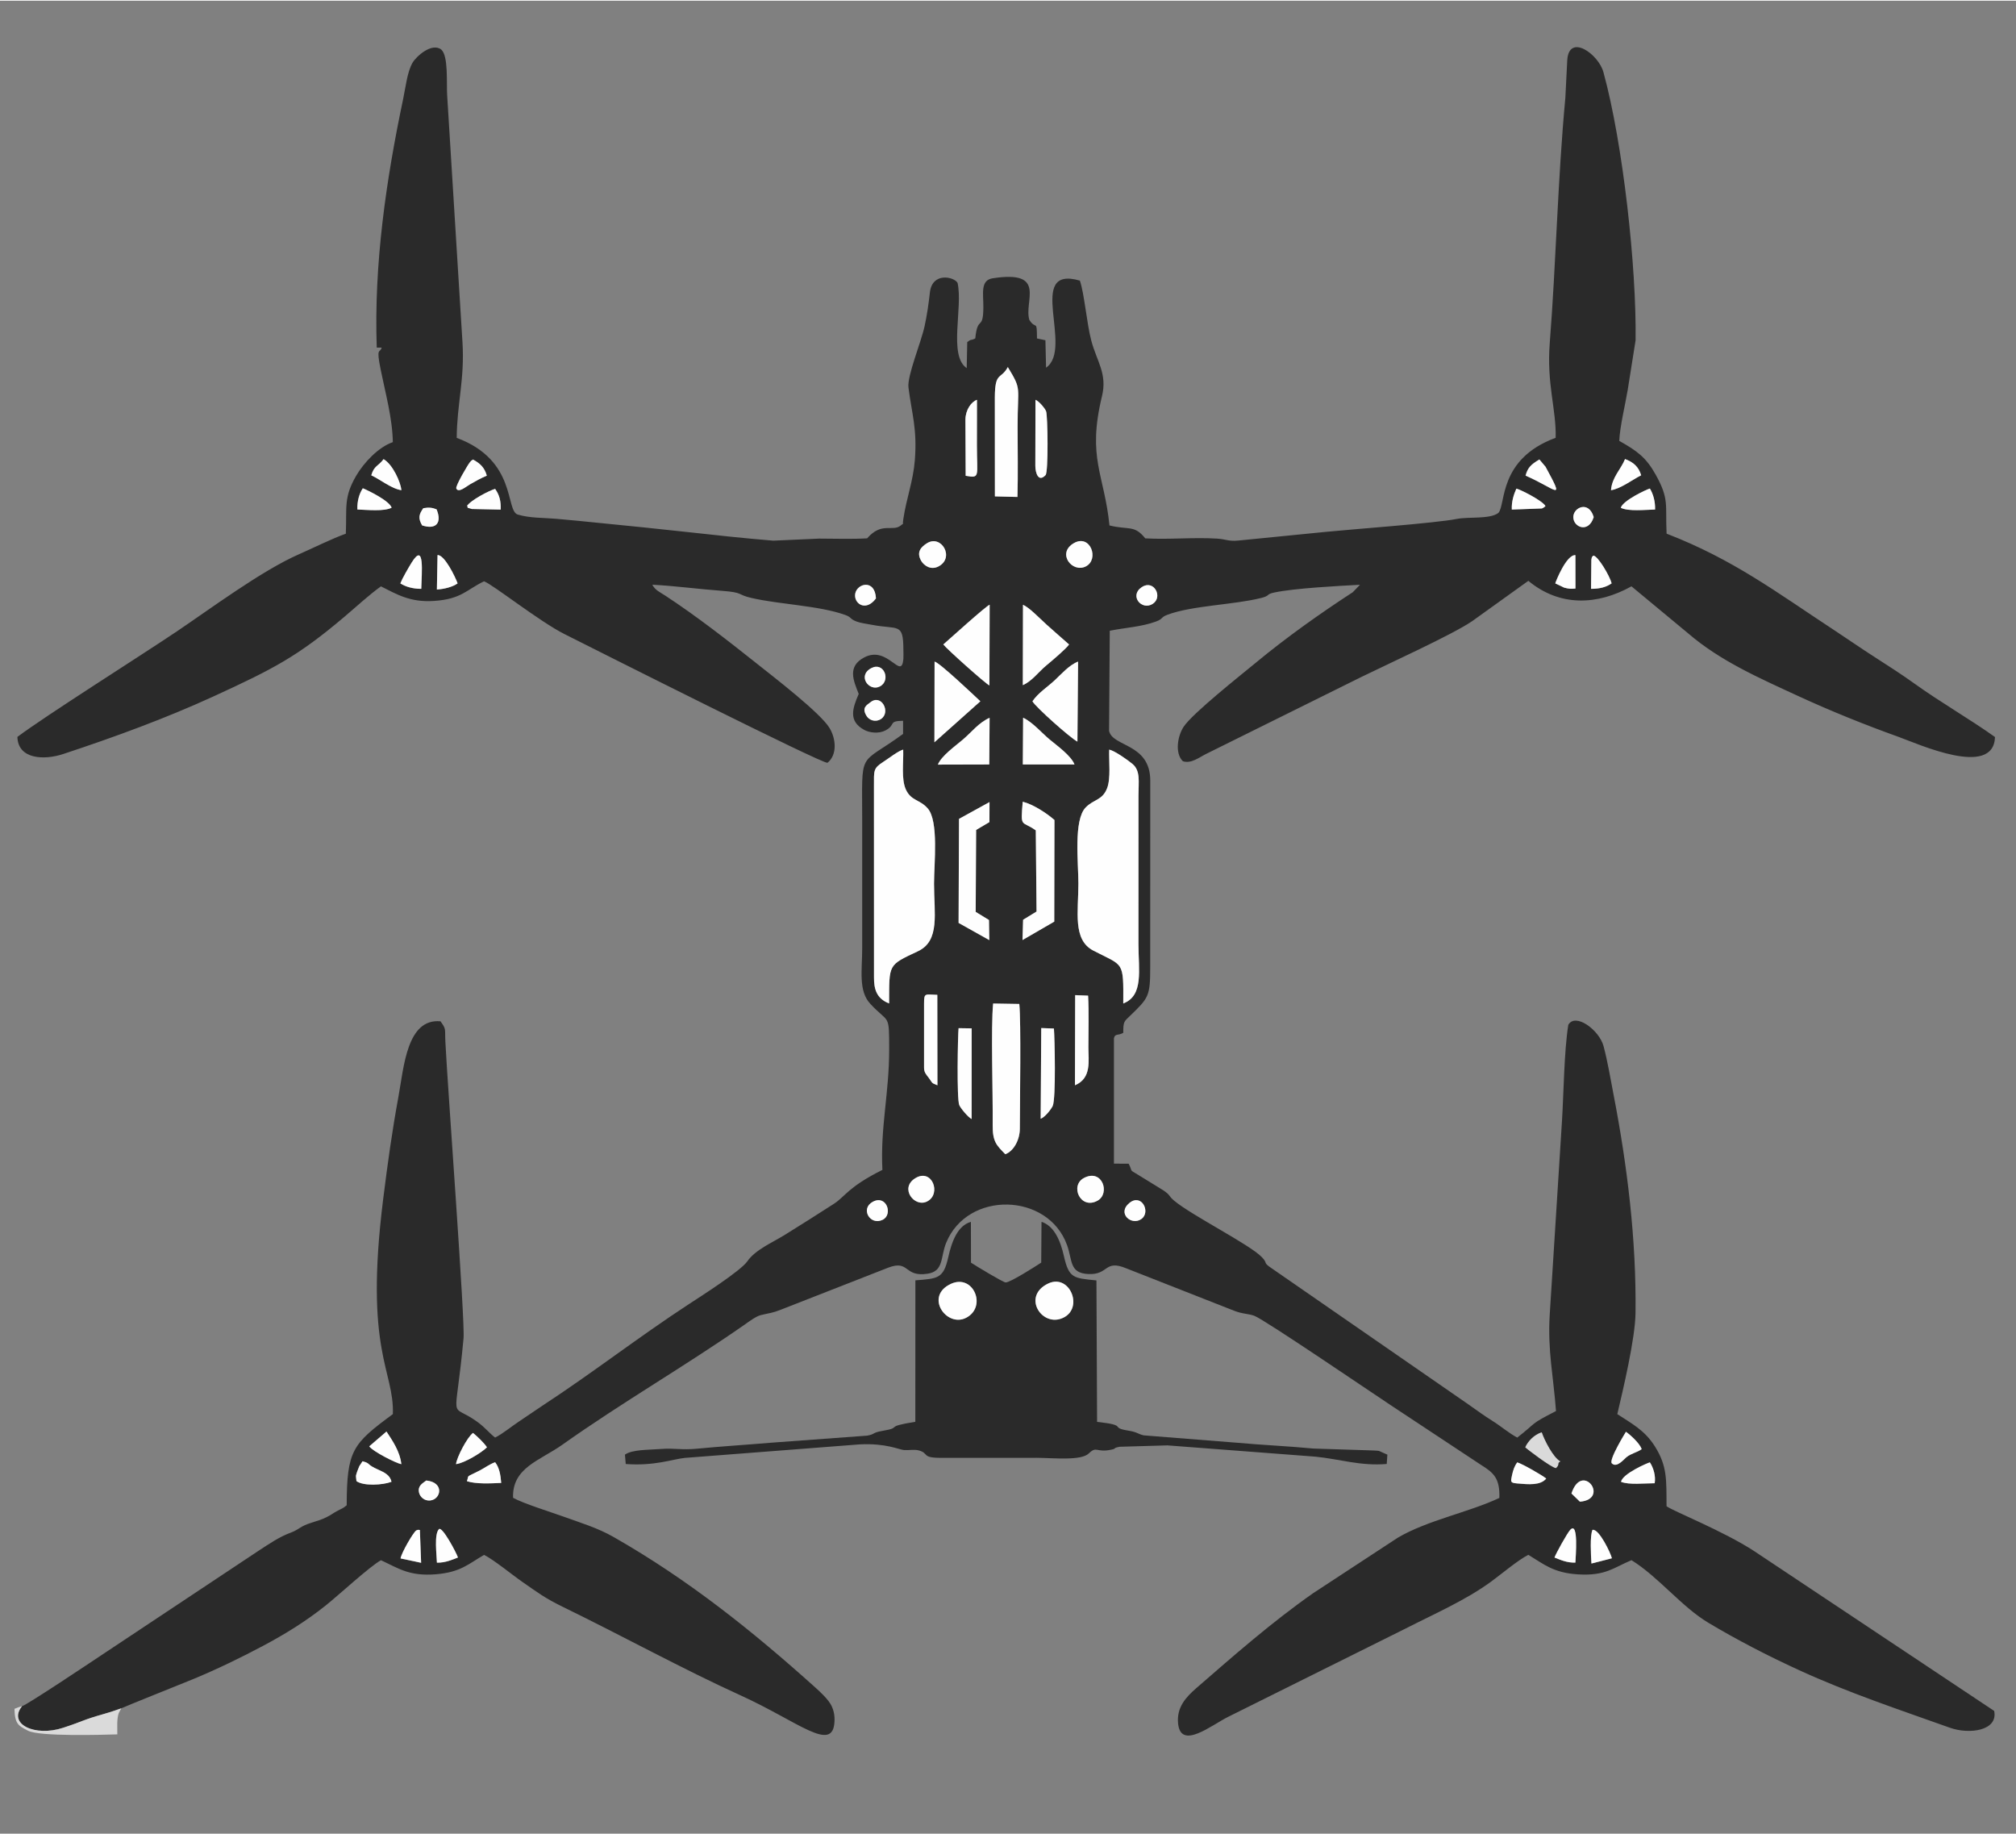 <?xml version="1.0" encoding="UTF-8"?>
<!DOCTYPE svg PUBLIC "-//W3C//DTD SVG 1.1//EN" "http://www.w3.org/Graphics/SVG/1.1/DTD/svg11.dtd">
<!-- Creator: CorelDRAW -->
<svg xmlns="http://www.w3.org/2000/svg" xml:space="preserve" width="909px" height="827px" version="1.1" shape-rendering="geometricPrecision" text-rendering="geometricPrecision" image-rendering="optimizeQuality" fill-rule="evenodd" clip-rule="evenodd"
viewBox="0 0 909 826.36"
 xmlns:xlink="http://www.w3.org/1999/xlink"
 xmlns:xodm="http://www.corel.com/coreldraw/odm/2003">
 <rect x="0" y="0" width="909" height="826.36" fill="#808080" stroke="none"/>
 <g id="Слой_x0020_1">
  <g id="_2101797149664">
   <path fill="#2A2A2A" d="M717.57 704.57c-0.24,-3.98 -0.73,-12.59 0.48,-15.18 2.94,-0.6 8.23,10.54 8.74,12.81l-9.22 2.37zm-7.23 -0.43c-3.82,0.17 -6.87,-1.29 -9.43,-2.27 0.57,-1.69 5.83,-11.23 7.18,-12.58 3.72,-3.71 2.37,12 2.25,14.85zm-513.34 0.03c-0.07,-3.21 -1.37,-12.9 0.95,-15.13 1.49,-1.23 7.71,10.41 8.54,12.81 -2.46,0.96 -5.79,2.44 -9.49,2.32zm-7.68 -14.73l0.56 14.8 -9.28 -1.97c0.51,-2.75 5.76,-11.75 7.06,-12.6 0.16,-0.1 0.68,-0.26 0.83,-0.3l0.83 0.07zm523.05 -12.75l-3.81 -3.7c4.81,-14.64 17.49,2.57 3.81,3.7zm-520.17 -9.55c8.29,0.84 6.64,8.43 1.87,8.99 -2.9,0.35 -4.74,-1.8 -5.13,-3.55 -0.67,-3.02 1.47,-4.09 3.26,-5.44zm551.72 -8.18c1.61,2.47 2.7,6.05 2.17,9.41 -4.68,0.01 -11.55,0.82 -15.17,-0.64 0.6,-3.62 11.86,-8.49 13,-8.77zm-580.46 -0.49c4.03,1.06 1.23,1.21 7.35,3.9 2.51,1.1 5.19,2.46 5.69,5.36 -4.01,1.51 -12.63,1.98 -15.78,-0.32 -0.28,-3.02 -0.45,-1.82 0.36,-4.4 0.06,-0.18 0.83,-2.15 0.93,-2.34l1.45 -2.2zm520.67 0.49c2.54,0.79 11.56,5.99 13.05,7.31 -2.61,3.14 -7.89,2.66 -13.12,2.19 -3.06,-0.28 -2.97,-0.63 -2.31,-3.68 0.5,-2.32 1.12,-4.18 2.38,-5.82zm-460.88 -0.06c1.89,2.44 2.44,5.61 2.74,9.33 -4.96,0.23 -11.37,0.56 -15.46,-0.78 1.11,-3.14 -0.92,-1.39 5.74,-4.81 2.41,-1.25 4.43,-2.84 6.98,-3.74zm509.88 -13.72c2,1.41 6.14,5.11 7.1,7.81 -2.08,1.53 -4.7,1.89 -6.86,3.62 -1.18,0.95 -4.38,5 -6.6,2.8 -1.53,-1.53 6.35,-14.22 6.36,-14.23zm-45.38 6.98c1.22,-2.76 4.04,-5.67 7.39,-6.74 1.25,3.68 5.19,11.39 8.38,13.1 -1.78,1.12 0.03,1.11 -1.95,3.02 -2.3,-0.36 -13.43,-8.87 -13.82,-9.38zm-482.13 7.6c0.25,-2.93 5.07,-12.23 7.67,-14.07 2.08,1.74 4.86,4.36 6.28,6.47 -2.37,2.4 -10.13,7.12 -13.95,7.6zm-31.36 -14.7c2.52,3.9 6.02,8.71 6.71,14.72 -2.29,-0.38 -12.86,-5.72 -14.48,-8.04l7.77 -6.68zm335.03 -103.08c5.44,-4.38 9.65,4.05 5.44,7.2 -4.45,3.33 -11.3,-2.47 -5.44,-7.2zm-115.8 -0.47c6.24,-3.42 9.28,5.72 4.51,8.08 -5.65,2.79 -10.21,-4.97 -4.51,-8.08zm95.35 -10.81c8.27,-4.23 11.82,7.09 6.03,10.28 -7.74,4.28 -12.66,-6.9 -6.03,-10.28zm-76.23 0.21c7.66,-4.82 12.02,7.05 5.45,10.41 -5.7,2.93 -12.57,-5.92 -5.45,-10.41zm40.67 -10.87c-3.94,-4.04 -5.77,-5.63 -5.69,-13.18 0.15,-14.37 -0.85,-44.11 0.21,-54.76l11.79 0.2c0.84,8.33 0.28,43.54 0.24,56.25 -0.01,5.1 -2.83,10.13 -6.55,11.49zm-15.18 -15.87c-1.68,-0.84 -5.05,-4.98 -5.58,-6.31 -1.18,-2.87 -0.65,-31.57 -0.3,-34.65l5.9 0.09 -0.02 40.87zm31.39 -41.01l5.71 0.21c0.34,3.77 1,31.87 -0.57,34.97 -0.8,1.58 -3.42,4.96 -5.4,5.72l0.26 -40.9zm15.3 -14.84l5.83 0.23c0.4,7.6 0.12,15.75 0.13,23.41 0,5.89 1.53,13.83 -6.06,16.99l0.1 -40.63zm-68.14 3.71c0,-4.94 0.51,-3.95 5.98,-3.84l0.05 40.77c-2.86,-1.21 -1.88,-0.58 -3.88,-3.31 -1.06,-1.42 -2.15,-2.41 -2.15,-4.56l0 -29.06zm89.82 0.05c0.1,-19.5 0.27,-16.67 -13.55,-23.87 -9.34,-4.86 -6.68,-17.6 -6.68,-30.16 0,-9.39 -2.26,-28.67 3.29,-34.35 3.68,-3.76 7.52,-3.18 9.64,-8.64 1.74,-4.49 0.78,-12.14 0.96,-17.43 2.43,0.49 8.2,4.57 10.46,6.43 3.74,3.09 2.74,8.04 2.74,14.13l-0.01 67.26c0,11.55 2.44,23.06 -6.85,26.63zm-112.41 -98.04c0,-7.07 -0.35,-7.96 4.28,-10.93 2.19,-1.4 6.73,-4.95 8.91,-5.48 0.19,5.72 -0.95,13.3 1.21,18.01 2.38,5.16 6.23,4.4 9.82,8.47 5.06,5.72 2.87,24.98 2.87,33.94 0,13.43 2.78,25.74 -7.22,30.46 -13.68,6.45 -12.97,5.65 -13.03,23.55 -5.99,-2.28 -6.82,-6.97 -6.82,-11.66l-0.02 -86.36zm67.08 7.08c4.69,1.18 10.68,5.07 14.31,8.24l-0.09 45.82 -14.32 8.3 0.27 -9.14 6.06 -3.71 -0.34 -36.59c-6.47,-4.63 -6.92,-0.7 -5.89,-12.92zm-14.98 0.16l-0.03 9.02 -6 3.54 -0.2 36.95 5.99 3.66 0.14 9.06 -13.84 -7.75 0.19 -46.91 13.75 -7.57zm15.16 -38.03c4.3,2.02 8.26,6.76 12.04,9.89 3.38,2.81 9.59,7.25 11.12,11.18l-23.3 0.01 0.14 -21.08zm-38.44 21.14c1.56,-3.93 7.9,-8.41 11.21,-11.23 4.17,-3.56 7.17,-7.65 12.11,-9.88l-0.15 21.05 -23.17 0.06zm-30.44 -28.08c4.97,-4.01 9.37,4.44 4.82,7.5 -2.47,1.66 -5.31,0.52 -6.42,-1.19 -2.56,-3.93 0.06,-5.08 1.6,-6.31zm73.08 -0.47c2.56,-3.77 6.69,-6.36 9.95,-9.39 3.15,-2.94 6.62,-6.96 10.63,-8.5l-0.3 36.07c-3.09,-1.54 -18.85,-15.57 -20.28,-18.18zm-44.13 -17.89c2.33,0.52 17.58,15.02 20.65,17.89l-20.72 18.49 0.07 -36.38zm-28.54 2.95c5.72,-3.02 8.97,5.55 3.92,8.23 -4.87,2.59 -10.4,-4.81 -3.92,-8.23zm68.41 -28.55c2.89,1.24 6.98,5.62 10.75,9.03 3.84,3.46 6.6,5.81 10.03,8.85 -1.3,1.92 -7.81,7.43 -10.15,9.36 -3.69,3.04 -6.53,7.17 -10.71,8.97l0.08 -36.21zm-35.93 17.87c2.51,-2.19 19.33,-17.4 20.9,-17.91l-0.12 36.38c-1.62,-0.68 -19.24,-16.42 -20.78,-18.47zm89.47 -25.83c5.47,-3.66 9.72,4.43 4.98,7.51 -4.96,3.24 -10.76,-3.63 -4.98,-7.51zm-119.84 5.07c-4.64,6.33 -10.24,2.18 -9.32,-2.27 0.95,-4.57 8.91,-6.49 9.32,2.27zm323.39 -19.25c1.88,-0.39 7.62,9.33 8.31,12.48 -2.52,1.75 -5.42,2.45 -9.27,2.46l0.14 -13.13c0.4,-1.9 0.04,-0.73 0.82,-1.81zm-17.09 12.48c0.17,-0.79 5.08,-13.13 9.09,-12.72l0.02 15.04c-2.16,0.19 -2.9,0.17 -5.11,-0.41l-4 -1.91zm-503.98 -12.75c3.12,-0.27 8.02,9.84 9.05,12.75 -2.26,1.64 -6.2,2.59 -9.34,2.76l0.29 -15.51zm-16.77 12.75c0.84,-2.16 3.61,-7 5.12,-9.42 5.94,-9.53 4.5,4.54 4.32,11.87 -3.73,0.05 -7.15,-0.96 -9.44,-2.45zm303.72 -18.16c7.4,-4.23 11.55,7.31 5.38,10.49 -6.14,3.17 -13.31,-5.96 -5.38,-10.49zm-66.31 0.09c6.52,-4.17 12.69,6.48 5.29,10.4 -3.52,1.86 -6.66,-0.39 -7.89,-2.56 -2.32,-4.11 0.26,-6.35 2.6,-7.84zm300.67 -11.82c-2.32,7.5 -9.26,4.56 -9.2,-0.05 0.06,-4.33 6.98,-7.52 9.2,0.05zm-528.27 3.74c-1.86,-3.29 -1.46,-4.86 0.53,-7.75 2.63,-0.47 4.16,-0.23 6.01,0.53 2.52,6.11 -0.26,9.29 -6.54,7.22zm540.48 -7.93c0.96,-3.29 11.48,-8.22 13.12,-8.68 1.57,2.6 2.44,5.87 2.35,9.46 -4.73,0.13 -11.98,0.92 -15.47,-0.78zm-49.14 0.8c-0.16,-3.65 0.89,-6.79 2.05,-9.43 1.31,0.15 11.6,5.24 13.14,7.84 -0.56,0.44 -0.53,0.62 -1.63,1.09l-13.56 0.5zm-471.11 -1.59c1.62,-2.65 10.11,-7.01 12.7,-7.74 2.02,2.85 2.65,5.65 2.5,9.35l-12.98 -0.28c-3.87,-1.12 -0.82,-0.17 -2.22,-1.33zm-49.41 1.56c-0.15,-3.89 0.91,-7.25 2.45,-9.57 3.06,1.26 12.1,5.8 12.99,8.76 -3.4,1.75 -10.74,0.99 -15.44,0.81zm287.42 -50.56c0.08,-11.83 2.68,-7.77 5.86,-13.65 6.42,10.61 4.39,8.17 4.41,26.94 0.01,10.36 0.22,20.99 -0.06,31.61l-10.18 -0.25 -0.03 -44.65zm277.83 41.86c0.43,-5.85 4.47,-9.39 6.33,-14.04 3.85,1.42 6.14,3.53 7.27,7.32 -3.68,1.78 -9.16,6.06 -13.6,6.72zm-38.52 -6.58c0.95,-3.57 2.46,-5.05 6.23,-7.27l2.77 3.28c8.83,16.3 5.24,10.26 -9,3.99zm-220.98 -34.16c1.48,0.51 4.27,3.77 4.79,5.17 0.75,2.01 1.07,27.33 -0.23,28.74 -3.18,3.46 -4.63,-0.88 -4.63,-4.21l0.07 -29.7zm-31.59 8.85c0.06,-4.37 2.68,-8 5.21,-8.86 -0.01,6.82 -0.03,13.65 -0.03,20.48 0.01,14.24 1.58,14.94 -5.07,13.77l-0.11 -25.39zm-215.8 25.33c-2.88,1.24 -4.79,2.31 -7.61,3.93 -1.78,1.02 -5.18,4.03 -6.15,1.84 -0.48,-1.08 5.29,-10.83 6.1,-11.77 1.11,-1.31 0.23,-0.35 1.45,-1.26 2.99,1.66 5.14,3.4 6.21,7.26zm-52.09 -0.15c1.28,-4.44 3.13,-4.03 5.54,-7.29 4.22,2.44 7.71,10.46 8.05,13.99 -4.5,-0.63 -9.62,-4.9 -13.59,-6.7zm-157.47 554.91c-6.53,8.1 5.79,13.91 18.47,9.76 9.79,-3.2 8.35,-3.39 18.64,-6.31 3.32,-0.94 5.38,-1.72 7.63,-2.48 0.26,-0.26 29.23,-11.86 32.32,-13.13 10.27,-4.23 21.65,-9.73 31.52,-14.99 10.15,-5.4 19.41,-11.13 28.28,-18.2 5.76,-4.58 20.01,-17.74 24.97,-20.45 7.95,3.66 12.73,7.31 24.8,6.33 11.15,-0.91 14.68,-4.7 21.7,-8.73 4.27,2.09 12.88,9.15 17.32,12.21 7,4.84 9.82,7.14 18.56,11.4 26.19,12.76 53.54,27.79 79.79,39.73 26.05,11.84 41.56,26.14 42.32,11.86 0.15,-2.69 -0.28,-4.96 -1.36,-7.21 -1.3,-2.73 -5.04,-6.21 -7.4,-8.32 -28.21,-25.34 -57.11,-48.52 -90.89,-67.77 -7.18,-4.08 -14.38,-6.22 -22.37,-9.1 -6.36,-2.29 -18.19,-5.94 -22.9,-8.54 -0.49,-13.57 12.07,-16.75 22.23,-23.94 26.97,-19.13 55.19,-35.32 82.13,-54.1 2.07,-1.45 5.15,-3.78 7.35,-4.33 4.43,-1.09 4.94,-0.83 9.14,-2.48l48.26 -18.89c9.77,-3.75 6.94,4.39 17.83,2.71 7.34,-1.13 5.71,-7.47 8.34,-13.93 9.62,-23.61 45.94,-22.71 54.5,1.02 2.5,6.93 1,12.64 9.57,13.06 9.33,0.45 7.2,-6.64 16.98,-2.63l48.77 19.17c3.91,1.54 6.44,1.27 9.2,2.32 4.66,1.77 53.38,34.96 61.21,40.12l41 27.11c5.57,3.47 8.48,5.93 8.21,14.84 -13.72,6.5 -32.54,10.08 -45.85,17.97l-38.1 24.97c-18.8,13.18 -35.55,27.92 -52.68,42.8 -4.81,4.19 -8.94,8.73 -8.24,15.93 1.19,12.22 15.16,0.67 22.72,-3.04l79.93 -39.77c13.04,-6.66 27,-12.71 38.55,-21.16 4.75,-3.48 12.1,-9.71 16.73,-12.04 6.89,4.15 11.31,8.15 22.42,8.81 12.45,0.75 15.93,-3 24.08,-6.4 12.1,7.45 22.55,20.97 34.64,28.2 12.86,7.69 26.6,14.81 40.93,21.38 22.53,10.32 44.88,17.7 67.97,25.95 8.81,3.15 21.86,1.36 20,-7.57l-108.18 -72.03c-13.99,-9.14 -36.79,-18.11 -39.55,-20.26 -0.07,-11.99 0.36,-18.11 -5.3,-27.05 -4.6,-7.27 -10.45,-10.22 -16.89,-14.47 2.58,-11.01 8.07,-33.98 8.21,-45.65 0.39,-32.95 -3.71,-66.31 -9.87,-98.2 -1.38,-7.15 -2.67,-15.01 -4.54,-22.02 -1.98,-7.38 -12.75,-15.22 -15.9,-9.63 -1.91,11.91 -2.08,31.09 -2.86,43.5l-5.52 87.2c-1,16.18 1.71,28.01 2.83,43.42 -12.18,6.25 -8.13,4.68 -17.46,11.96 -3.8,-2.01 -7.53,-5.26 -11.3,-7.59 -3.67,-2.28 -6.81,-4.63 -10.82,-7.43l-88.37 -61.13c-4.69,-3.12 -1.61,-2.05 -4.72,-5.24 -5.57,-5.73 -31.39,-18.67 -39.45,-25.37 -2.81,-2.34 -1.48,-2.42 -5.09,-4.81l-11.32 -6.96c-4.24,-2.56 -2.13,-1.02 -4.14,-4.94l-6.65 -0.04 0 -56.47c0.46,-2.33 1.79,-1.1 4.2,-2.5 0,-5.12 0.34,-5.04 3.07,-7.67 8.4,-8.12 9.1,-8.73 9.09,-22.22l0.02 -83.91c-0.08,-16.86 -17.1,-15.01 -18.58,-22.38l0.32 -45.09c6.98,-1.4 14.36,-1.77 20.75,-4.12 3.53,-1.3 2.04,-1.87 5.18,-3.06 11.09,-4.2 29.99,-4.49 42.32,-7.59 4.31,-1.09 2,-1.63 5.94,-2.47 9.02,-1.93 29.18,-2.98 38.64,-3.49l-3.24 3.35c-14.96,9.74 -30.01,20.44 -43.73,31.79 -6.57,5.44 -28.52,22.76 -32.57,28.91 -2.72,4.13 -4.03,11.95 -0.32,15.5 3.69,1.28 7.4,-1.8 10.74,-3.42l69.94 -34.66c11.18,-5.5 40.98,-19.03 49.75,-25.06l25.33 -18.18c14.24,11.78 31.11,11.03 46.5,2.48l25.61 21.24c14.45,12.41 31.77,20 49.72,28.28 14.27,6.58 29.79,12.86 44.92,18.28 8.98,3.21 43.01,18.82 43.67,0.14 -11.21,-8 -24.47,-15.59 -36.38,-24.14 -5.46,-3.93 -11.73,-7.97 -17.91,-11.93 -6.19,-3.97 -11.8,-7.89 -17.96,-11.94 -26.48,-17.38 -45.66,-32.01 -75.83,-43.68 -0.62,-13.21 1.28,-15.48 -4.96,-26.67 -4.34,-7.78 -8.42,-10.68 -16.38,-15.15 0.27,-6.44 2.72,-16.45 3.82,-23.04l3.54 -22.29c0.46,-33.02 -5.7,-88.84 -14.5,-120.91 -2.26,-8.21 -15.53,-17.61 -16.31,-5.41l-0.86 17.02c-3.46,36.89 -4.15,73.73 -7.03,110.51 -1.46,18.54 3.01,29.95 2.66,42.73 -25.95,9.57 -22.38,30.04 -25.8,33.84 -3.84,2.96 -13.33,1.67 -18.8,2.74 -9.73,1.92 -47.59,4.67 -59.08,5.83 -13.38,1.35 -26.07,2.56 -39.51,3.92 -4.3,0.43 -5.4,-0.62 -9.45,-0.88 -10.65,-0.68 -21.78,0.51 -32.41,-0.12 -4.98,-6.2 -7.33,-3.65 -16.13,-5.82 -2.34,-23.17 -10.13,-30.32 -3.37,-58.3 2.45,-10.11 -2.3,-15.57 -4.81,-24.95 -2.05,-7.66 -3.16,-21.42 -5.17,-27.13 -24.68,-7.11 -2.62,30.56 -15.24,39.26l-0.29 -12.38 -3.8 -0.8c-0.09,-8.97 -0.35,-3.6 -3.43,-8.33 -2.65,-8.32 8.21,-22.65 -16.59,-18.79 -5.62,0.87 -4.12,6.99 -4.16,13.01 -0.06,10.94 -2.63,3.49 -3.64,14.09 -2.43,1.21 -1.55,0.05 -3.63,1.65l-0.24 11.74c-8.32,-5.58 -1.62,-27.37 -4.12,-38.41 -1.46,-2.75 -11.4,-5.06 -12.47,4.25 -0.63,5.53 -1.28,10.07 -2.39,15.22 -1.58,7.32 -7.93,22.49 -7.28,27.66 1.5,11.92 3.98,18.51 2.88,32.73 -0.74,9.47 -3.83,17.35 -5.19,26.54 -0.55,3.73 0.49,1.41 -1.09,2.91 -3.82,3.11 -8.58,-1.81 -15.23,5.84 -6.93,0.41 -14.58,0.12 -21.59,0.12l-20.73 0.93c-13.17,-1.08 -26.07,-2.48 -39.15,-3.93 -13,-1.44 -25.95,-2.74 -38.97,-4.03 -6.7,-0.66 -13.31,-1.36 -19.88,-1.91 -5.74,-0.48 -11.88,-0.29 -17.2,-1.89 -5.73,-1.72 -0.27,-24.48 -27.54,-34.58 0.1,-15.32 3.65,-26.5 2.59,-43.18l-6.9 -111.27c-0.35,-5.64 0.61,-17.72 -2.66,-20.62 -4.31,-3.28 -11.3,3.13 -12.92,5.9 -2.42,4.12 -3.12,11 -4.29,16.52 -7.61,36.1 -13.2,74.27 -11.88,111.96l2.21 0c-0.72,2.81 -2.6,-0.73 -0.44,9.92 2.07,10.25 5.33,22.03 5.48,32.69 -6.57,2.28 -13.12,9.33 -16.5,15.12 -5.74,9.84 -4.2,14.05 -4.69,26.16 -6.32,2.25 -14.62,6.41 -21.28,9.34 -16.82,7.4 -40.12,24.76 -54.98,34.75 -16.61,11.17 -59.41,38.17 -71.83,47.53 0.28,10.02 11.86,10.62 20.69,7.7 23.2,-7.66 46.16,-16.07 67.82,-26 27.13,-12.44 37.94,-18.08 58.92,-35.84 5.32,-4.5 11.15,-9.91 16.49,-13.73 7.12,3.54 13.09,7.28 23.91,6.57 12.46,-0.82 14.75,-5.14 22.59,-8.86 4.1,1.56 25.02,18.14 36.24,23.79 15.75,7.93 116.56,58.72 118.62,58.03 4.5,-3.65 3.8,-10.89 0.91,-15.68 -4.11,-6.8 -25.23,-23.03 -32.62,-28.91 -13.05,-10.39 -27.58,-21.7 -41.45,-30.77 -2.56,-1.67 -4.51,-2.43 -5.84,-4.92 10.43,0.55 20.77,1.97 31.27,2.75 10.12,0.75 6.66,1.67 13.5,3.24 12.85,2.95 30.24,3.4 42.07,7.59 3.21,1.13 1.91,1.72 5.23,3.01 1.79,0.69 4.73,1.07 6.94,1.49 11.9,2.28 14.16,-1.16 14.2,11.23 0,1.1 0.09,3.18 0,4.17 -0.92,10.01 -6.98,-6.43 -17.74,-0.65 -7.55,4.05 -4.86,10.24 -2.4,16.4 -2.81,6.52 -4.79,12.26 2.48,16.22 2.4,1.31 6.57,1.83 9.58,0.24 4.92,-2.6 0.97,-4.23 7.94,-4.35l0 5.94c-20.39,14.87 -18.43,6.35 -18.43,39.25 0,19.1 0,38.2 0,57.3 0,10.01 -1.8,19.27 3.66,25.13 8.43,9.08 8.51,3.92 8.5,20.54 0,20.03 -4.02,34.9 -3.05,54.32 -15.52,7.74 -16.73,11.99 -21.93,15.33 -7.46,4.8 -14.66,9.37 -22.4,14.16 -5.17,3.19 -13.03,6.56 -16.57,11.72 -3.01,4.37 -21.19,15.93 -26.31,19.28 -22.91,14.97 -43.13,30.79 -65.72,45.57 -3.62,2.37 -6.99,4.77 -10.9,7.35 -3.48,2.28 -7.22,5.47 -10.8,7.27 -2.64,-2.03 -4.38,-4.41 -7.86,-6.97 -13.22,-9.7 -10.14,2.95 -6.37,-37.84 0.72,-7.8 -7.02,-110.7 -8.19,-133.5 -0.32,-6.14 0.53,-5.54 -2.2,-9.36 -15.12,-1.4 -16.51,20.52 -18.94,33.81 -2.92,15.95 -4.85,29.86 -6.92,46.43 -8.61,68.78 5.04,77.02 4.38,96.85 -18.21,13.41 -20.75,16.33 -20.82,41.1 -2.01,1.66 -1.95,1.29 -4.56,2.72 -2.27,1.24 -2.03,1.41 -4.74,2.75 -3.9,1.92 -7.47,2.26 -10.84,4.14 -1.71,0.96 -2.8,1.89 -4.8,2.62 -5.4,1.96 -9.66,4.95 -14.47,8.06l-71.38 47.42c-4.43,2.95 -33.64,22.48 -35.6,22.86z"/>
   <path fill="#2A2A2A" d="M472.63 578.33c10,-4.75 16.56,12.07 5.77,15.85 -9.16,3.2 -17.45,-10.3 -5.77,-15.85zm-43.88 0.16c10.13,-4.69 16.43,10.32 6.9,15.28 -8.83,4.59 -18.98,-9.68 -6.9,-15.28zm-146.61 81.21c12.97,0.97 21.15,-2.18 26.63,-2.75l78.91 -6.1c11.91,-0.59 17.64,2.38 19.95,2.56 2.12,0.16 4.57,-0.39 6.6,0.15 4.99,1.34 0.82,3.48 10.79,3.36l42.38 -0.01c7.79,0.06 20.06,1.41 23.55,-1.99 3.62,-3.53 3.34,-0.18 10.19,-1.7 2.8,-0.62 0.06,-0.55 3.65,-1.29l21.59 -0.63 66.63 5.08c10.85,1.04 20.41,4.33 32.26,3.3l0.29 -4.2 -3.81 -1.69c-1.1,-0.18 -3.63,-0.2 -4.89,-0.27l-24.67 -0.79c-11.16,-1.08 -23.06,-1.58 -34.21,-2.6l-42.23 -3.34c-2.71,-0.59 -2.8,-1.46 -6.96,-2.13 -8.93,-1.43 0.33,-2.37 -14.12,-3.95l-0.29 -63.77c-10.37,-1.07 -12.4,-0.9 -14.68,-11.01 -1.59,-7.05 -4.45,-13.62 -10.09,-15.4l-0.13 18.38c-2.12,1.39 -14.07,9.07 -16.07,8.94 -1.16,-0.08 -13.79,-7.69 -15.6,-8.92l-0.04 -18.4c-5.91,1.69 -8.58,8.64 -10.24,16.08 -2.15,9.61 -4.77,9.49 -14.79,10.29l-0.03 63.78c-14.74,2.33 -5.26,2.47 -14.83,4.09 -4.77,0.81 -3.24,1.53 -6.95,2.15l-42.95 3.16c-10.85,0.93 -22.82,1.66 -33.59,2.71 -7.22,0.7 -10.04,-0.35 -16.41,0.14 -5.68,0.44 -12.86,0.19 -16.2,2.55l0.36 4.22z"/>
   <path fill="#FEFEFE" d="M506.47 452.08c9.29,-3.57 6.85,-15.08 6.85,-26.63l0.01 -67.26c0,-6.09 1,-11.04 -2.74,-14.13 -2.26,-1.86 -8.03,-5.94 -10.46,-6.43 -0.18,5.29 0.78,12.94 -0.96,17.43 -2.12,5.46 -5.96,4.88 -9.64,8.64 -5.55,5.68 -3.29,24.96 -3.29,34.35 0,12.56 -2.66,25.3 6.68,30.16 13.82,7.2 13.65,4.37 13.55,23.87z"/>
   <path fill="#FEFEFE" d="M394.06 354.04l0.02 86.36c0,4.69 0.83,9.38 6.82,11.66 0.06,-17.9 -0.65,-17.1 13.03,-23.55 10,-4.72 7.22,-17.03 7.22,-30.46 0,-8.96 2.19,-28.22 -2.87,-33.94 -3.59,-4.07 -7.44,-3.31 -9.82,-8.47 -2.16,-4.71 -1.02,-12.29 -1.21,-18.01 -2.18,0.53 -6.72,4.08 -8.91,5.48 -4.63,2.97 -4.28,3.86 -4.28,10.93z"/>
   <path fill="#FEFEFE" d="M453.28 520.04c3.72,-1.36 6.54,-6.39 6.55,-11.49 0.04,-12.71 0.6,-47.92 -0.24,-56.25l-11.79 -0.2c-1.06,10.65 -0.06,40.39 -0.21,54.76 -0.08,7.55 1.75,9.14 5.69,13.18z"/>
   <path fill="#FEFEFE" d="M448.56 178.82l0.03 44.65 10.18 0.25c0.28,-10.62 0.07,-21.25 0.06,-31.61 -0.02,-18.77 2.01,-16.33 -4.41,-26.94 -3.18,5.88 -5.78,1.82 -5.86,13.65z"/>
   <path fill="#FEFEFE" d="M467.03 374.04l0.34 36.59 -6.06 3.71 -0.27 9.14 14.32 -8.3 0.09 -45.82c-3.63,-3.17 -9.62,-7.06 -14.31,-8.24 -1.03,12.22 -0.58,8.29 5.89,12.92z"/>
   <polygon fill="#FEFEFE" points="432.41,368.85 432.22,415.76 446.06,423.51 445.92,414.45 439.93,410.79 440.13,373.84 446.13,370.3 446.16,361.28 "/>
   <path fill="#FEFEFE" d="M465.52 315.84c1.43,2.61 17.19,16.64 20.28,18.18l0.3 -36.07c-4.01,1.54 -7.48,5.56 -10.63,8.5 -3.26,3.03 -7.39,5.62 -9.95,9.39z"/>
   <path fill="#FEFEFE" d="M461.18 308.56c4.18,-1.8 7.02,-5.93 10.71,-8.97 2.34,-1.93 8.85,-7.44 10.15,-9.36 -3.43,-3.04 -6.19,-5.39 -10.03,-8.85 -3.77,-3.41 -7.86,-7.79 -10.75,-9.03l-0.08 36.21z"/>
   <path fill="#FEFEFE" d="M425.33 290.22c1.54,2.05 19.16,17.79 20.78,18.47l0.12 -36.38c-1.57,0.51 -18.39,15.72 -20.9,17.91z"/>
   <path fill="#FEFEFE" d="M421.32 334.33l20.72 -18.49c-3.07,-2.87 -18.32,-17.37 -20.65,-17.89l-0.07 36.38z"/>
   <path fill="#FEFEFE" d="M461.18 344.33l23.3 -0.01c-1.53,-3.93 -7.74,-8.37 -11.12,-11.18 -3.78,-3.13 -7.74,-7.87 -12.04,-9.89l-0.14 21.08z"/>
   <path fill="#FEFEFE" d="M422.88 344.39l23.17 -0.06 0.15 -21.05c-4.94,2.23 -7.94,6.32 -12.11,9.88 -3.31,2.82 -9.65,7.3 -11.21,11.23z"/>
   <path fill="#FEFEFE" d="M438.1 504.17l0.02 -40.87 -5.9 -0.09c-0.35,3.08 -0.88,31.78 0.3,34.65 0.53,1.33 3.9,5.47 5.58,6.31z"/>
   <path fill="#FEFEFE" d="M469.23 504.06c1.98,-0.76 4.6,-4.14 5.4,-5.72 1.57,-3.1 0.91,-31.2 0.57,-34.97l-5.71 -0.21 -0.26 40.9z"/>
   <path fill="#FEFEFE" d="M484.69 488.95c7.59,-3.16 6.06,-11.1 6.06,-16.99 -0.01,-7.66 0.27,-15.81 -0.13,-23.41l-5.83 -0.23 -0.1 40.63z"/>
   <path fill="#FEFEFE" d="M416.65 452.03l0 29.06c0,2.15 1.09,3.14 2.15,4.56 2,2.73 1.02,2.1 3.88,3.31l-0.05 -40.77c-5.47,-0.11 -5.98,-1.1 -5.98,3.84z"/>
   <path fill="#FEFEFE" d="M472.63 578.33c-11.68,5.55 -3.39,19.05 5.77,15.85 10.79,-3.78 4.23,-20.6 -5.77,-15.85z"/>
   <path fill="#DADADA" d="M54.68 769.85c-2.25,0.76 -4.31,1.54 -7.63,2.48 -10.29,2.92 -8.85,3.11 -18.64,6.31 -12.68,4.15 -25,-1.66 -18.47,-9.76 -0.27,0.08 -0.6,0.17 -0.79,0.23 -0.18,0.06 -0.56,0.17 -0.75,0.24l-1.88 0.73c0.18,6.82 1.74,7.61 6.09,9.85 5.28,2.72 33.46,1.86 40.29,1.66 0.04,-3.07 -0.32,-6.75 0.64,-9.6l1.14 -2.14z"/>
   <path fill="#FEFEFE" d="M428.75 578.49c-12.08,5.6 -1.93,19.87 6.9,15.28 9.53,-4.96 3.23,-19.97 -6.9,-15.28z"/>
   <path fill="#FEFEFE" d="M466.89 179.94l-0.07 29.7c0,3.33 1.45,7.67 4.63,4.21 1.3,-1.41 0.98,-26.73 0.23,-28.74 -0.52,-1.4 -3.31,-4.66 -4.79,-5.17z"/>
   <path fill="#FEFEFE" d="M435.3 188.79l0.11 25.39c6.65,1.17 5.08,0.47 5.07,-13.77 0,-6.83 0.02,-13.66 0.03,-20.48 -2.53,0.86 -5.15,4.49 -5.21,8.86z"/>
   <path fill="#FEFEFE" d="M488.84 530.7c-6.63,3.38 -1.71,14.56 6.03,10.28 5.79,-3.19 2.24,-14.51 -6.03,-10.28z"/>
   <path fill="#FEFEFE" d="M417.92 244.62c-2.34,1.49 -4.92,3.73 -2.6,7.84 1.23,2.17 4.37,4.42 7.89,2.56 7.4,-3.92 1.23,-14.57 -5.29,-10.4z"/>
   <path fill="#FEFEFE" d="M484.23 244.53c-7.93,4.53 -0.76,13.66 5.38,10.49 6.17,-3.18 2.02,-14.72 -5.38,-10.49z"/>
   <path fill="#FEFEFE" d="M412.61 530.91c-7.12,4.49 -0.25,13.34 5.45,10.41 6.57,-3.36 2.21,-15.23 -5.45,-10.41z"/>
   <path fill="#DADADA" d="M687.75 652.16c0.39,0.51 11.52,9.02 13.82,9.38 1.98,-1.91 0.17,-1.9 1.95,-3.02 -3.19,-1.71 -7.13,-9.42 -8.38,-13.1 -3.35,1.07 -6.17,3.98 -7.39,6.74z"/>
   <path fill="#FEFEFE" d="M161.08 663.01c-0.81,2.58 -0.64,1.38 -0.36,4.4 3.15,2.3 11.77,1.83 15.78,0.32 -0.5,-2.9 -3.18,-4.26 -5.69,-5.36 -6.12,-2.69 -3.32,-2.84 -7.35,-3.9l-1.45 2.2c-0.1,0.19 -0.87,2.16 -0.93,2.34z"/>
   <path fill="#FEFEFE" d="M166.49 651.74c1.62,2.32 12.19,7.66 14.48,8.04 -0.69,-6.01 -4.19,-10.82 -6.71,-14.72l-7.77 6.68z"/>
   <path fill="#FEFEFE" d="M733.13 645.18c-0.01,0.01 -7.89,12.7 -6.36,14.23 2.22,2.2 5.42,-1.85 6.6,-2.8 2.16,-1.73 4.78,-2.09 6.86,-3.62 -0.96,-2.7 -5.1,-6.4 -7.1,-7.81z"/>
   <path fill="#FEFEFE" d="M161.14 229.38c4.7,0.18 12.04,0.94 15.44,-0.81 -0.89,-2.96 -9.93,-7.5 -12.99,-8.76 -1.54,2.32 -2.6,5.68 -2.45,9.57z"/>
   <path fill="#FEFEFE" d="M684.13 658.96c-1.26,1.64 -1.88,3.5 -2.38,5.82 -0.66,3.05 -0.75,3.4 2.31,3.68 5.23,0.47 10.51,0.95 13.12,-2.19 -1.49,-1.32 -10.51,-6.52 -13.05,-7.31z"/>
   <path fill="#FEFEFE" d="M730.8 228.61c3.49,1.7 10.74,0.91 15.47,0.78 0.09,-3.59 -0.78,-6.86 -2.35,-9.46 -1.64,0.46 -12.16,5.39 -13.12,8.68z"/>
   <path fill="#FEFEFE" d="M743.92 658.96c-1.14,0.28 -12.4,5.15 -13,8.77 3.62,1.46 10.49,0.65 15.17,0.64 0.53,-3.36 -0.56,-6.94 -2.17,-9.41z"/>
   <path fill="#FEFEFE" d="M726.39 220.68c4.44,-0.66 9.92,-4.94 13.6,-6.72 -1.13,-3.79 -3.42,-5.9 -7.27,-7.32 -1.86,4.65 -5.9,8.19 -6.33,14.04z"/>
   <path fill="#FEFEFE" d="M197 704.17c3.7,0.12 7.03,-1.36 9.49,-2.32 -0.83,-2.4 -7.05,-14.04 -8.54,-12.81 -2.32,2.23 -1.02,11.92 -0.95,15.13z"/>
   <path fill="#FEFEFE" d="M710.34 704.14c0.12,-2.85 1.47,-18.56 -2.25,-14.85 -1.35,1.35 -6.61,10.89 -7.18,12.58 2.56,0.98 5.61,2.44 9.43,2.27z"/>
   <path fill="#FEFEFE" d="M180.51 262.69c2.29,1.49 5.71,2.5 9.44,2.45 0.18,-7.33 1.62,-21.4 -4.32,-11.87 -1.51,2.42 -4.28,7.26 -5.12,9.42z"/>
   <path fill="#FEFEFE" d="M223.25 658.9c-2.55,0.9 -4.57,2.49 -6.98,3.74 -6.66,3.42 -4.63,1.67 -5.74,4.81 4.09,1.34 10.5,1.01 15.46,0.78 -0.3,-3.72 -0.85,-6.89 -2.74,-9.33z"/>
   <path fill="#FEFEFE" d="M167.41 213.97c3.97,1.8 9.09,6.07 13.59,6.7 -0.34,-3.53 -3.83,-11.55 -8.05,-13.99 -2.41,3.26 -4.26,2.85 -5.54,7.29z"/>
   <path fill="#FEFEFE" d="M219.5 214.12c-1.07,-3.86 -3.22,-5.6 -6.21,-7.26 -1.22,0.91 -0.34,-0.05 -1.45,1.26 -0.81,0.94 -6.58,10.69 -6.1,11.77 0.97,2.19 4.37,-0.82 6.15,-1.84 2.82,-1.62 4.73,-2.69 7.61,-3.93z"/>
   <path fill="#FEFEFE" d="M210.55 227.82c1.4,1.16 -1.65,0.21 2.22,1.33l12.98 0.28c0.15,-3.7 -0.48,-6.5 -2.5,-9.35 -2.59,0.73 -11.08,5.09 -12.7,7.74z"/>
   <path fill="#FEFEFE" d="M205.62 659.76c3.82,-0.48 11.58,-5.2 13.95,-7.6 -1.42,-2.11 -4.2,-4.73 -6.28,-6.47 -2.6,1.84 -7.42,11.14 -7.67,14.07z"/>
   <path fill="#FEFEFE" d="M196.99 265.45c3.14,-0.17 7.08,-1.12 9.34,-2.76 -1.03,-2.91 -5.93,-13.02 -9.05,-12.75l-0.29 15.51z"/>
   <path fill="#FEFEFE" d="M726.79 702.2c-0.51,-2.27 -5.8,-13.41 -8.74,-12.81 -1.21,2.59 -0.72,11.2 -0.48,15.18l9.22 -2.37z"/>
   <path fill="#FEFEFE" d="M701.26 262.69l4 1.91c2.21,0.58 2.95,0.6 5.11,0.41l-0.02 -15.04c-4.01,-0.41 -8.92,11.93 -9.09,12.72z"/>
   <path fill="#FEFEFE" d="M718.35 250.21c-0.78,1.08 -0.42,-0.09 -0.82,1.81l-0.14 13.13c3.85,-0.01 6.75,-0.71 9.27,-2.46 -0.69,-3.15 -6.43,-12.87 -8.31,-12.48z"/>
   <path fill="#FEFEFE" d="M681.66 229.41l13.56 -0.5c1.1,-0.47 1.07,-0.65 1.63,-1.09 -1.54,-2.6 -11.83,-7.69 -13.14,-7.84 -1.16,2.64 -2.21,5.78 -2.05,9.43z"/>
   <path fill="#FEFEFE" d="M687.87 214.1c14.24,6.27 17.83,12.31 9,-3.99l-2.77 -3.28c-3.77,2.22 -5.28,3.7 -6.23,7.27z"/>
   <path fill="#FEFEFE" d="M188.49 689.37c-0.15,0.04 -0.67,0.2 -0.83,0.3 -1.3,0.85 -6.55,9.85 -7.06,12.6l9.28 1.97 -0.56 -14.8 -0.83 -0.07z"/>
   <path fill="#FEFEFE" d="M393.49 541.51c-5.7,3.11 -1.14,10.87 4.51,8.08 4.77,-2.36 1.73,-11.5 -4.51,-8.08z"/>
   <path fill="#FEFEFE" d="M509.29 541.98c-5.86,4.73 0.99,10.53 5.44,7.2 4.21,-3.15 0,-11.58 -5.44,-7.2z"/>
   <path fill="#FEFEFE" d="M392.85 300.9c-6.48,3.42 -0.95,10.82 3.92,8.23 5.05,-2.68 1.8,-11.25 -3.92,-8.23z"/>
   <path fill="#FEFEFE" d="M514.8 264.39c-5.78,3.88 0.02,10.75 4.98,7.51 4.74,-3.08 0.49,-11.17 -4.98,-7.51z"/>
   <path fill="#FEFEFE" d="M712.37 676.69c13.68,-1.13 1,-18.34 -3.81,-3.7l3.81 3.7z"/>
   <path fill="#FEFEFE" d="M394.96 269.46c-0.41,-8.76 -8.37,-6.84 -9.32,-2.27 -0.92,4.45 4.68,8.6 9.32,2.27z"/>
   <path fill="#FEFEFE" d="M392.44 316.31c-1.54,1.23 -4.16,2.38 -1.6,6.31 1.11,1.71 3.95,2.85 6.42,1.19 4.55,-3.06 0.15,-11.51 -4.82,-7.5z"/>
   <path fill="#FEFEFE" d="M192.2 667.14c-1.79,1.35 -3.93,2.42 -3.26,5.44 0.39,1.75 2.23,3.9 5.13,3.55 4.77,-0.56 6.42,-8.15 -1.87,-8.99z"/>
   <path fill="#FEFEFE" d="M718.59 232.8c-2.22,-7.57 -9.14,-4.38 -9.2,-0.05 -0.06,4.61 6.88,7.55 9.2,0.05z"/>
   <path fill="#FEFEFE" d="M190.32 236.54c6.28,2.07 9.06,-1.11 6.54,-7.22 -1.85,-0.76 -3.38,-1 -6.01,-0.53 -1.99,2.89 -2.39,4.46 -0.53,7.75z"/>
  </g>
 </g>
</svg>
